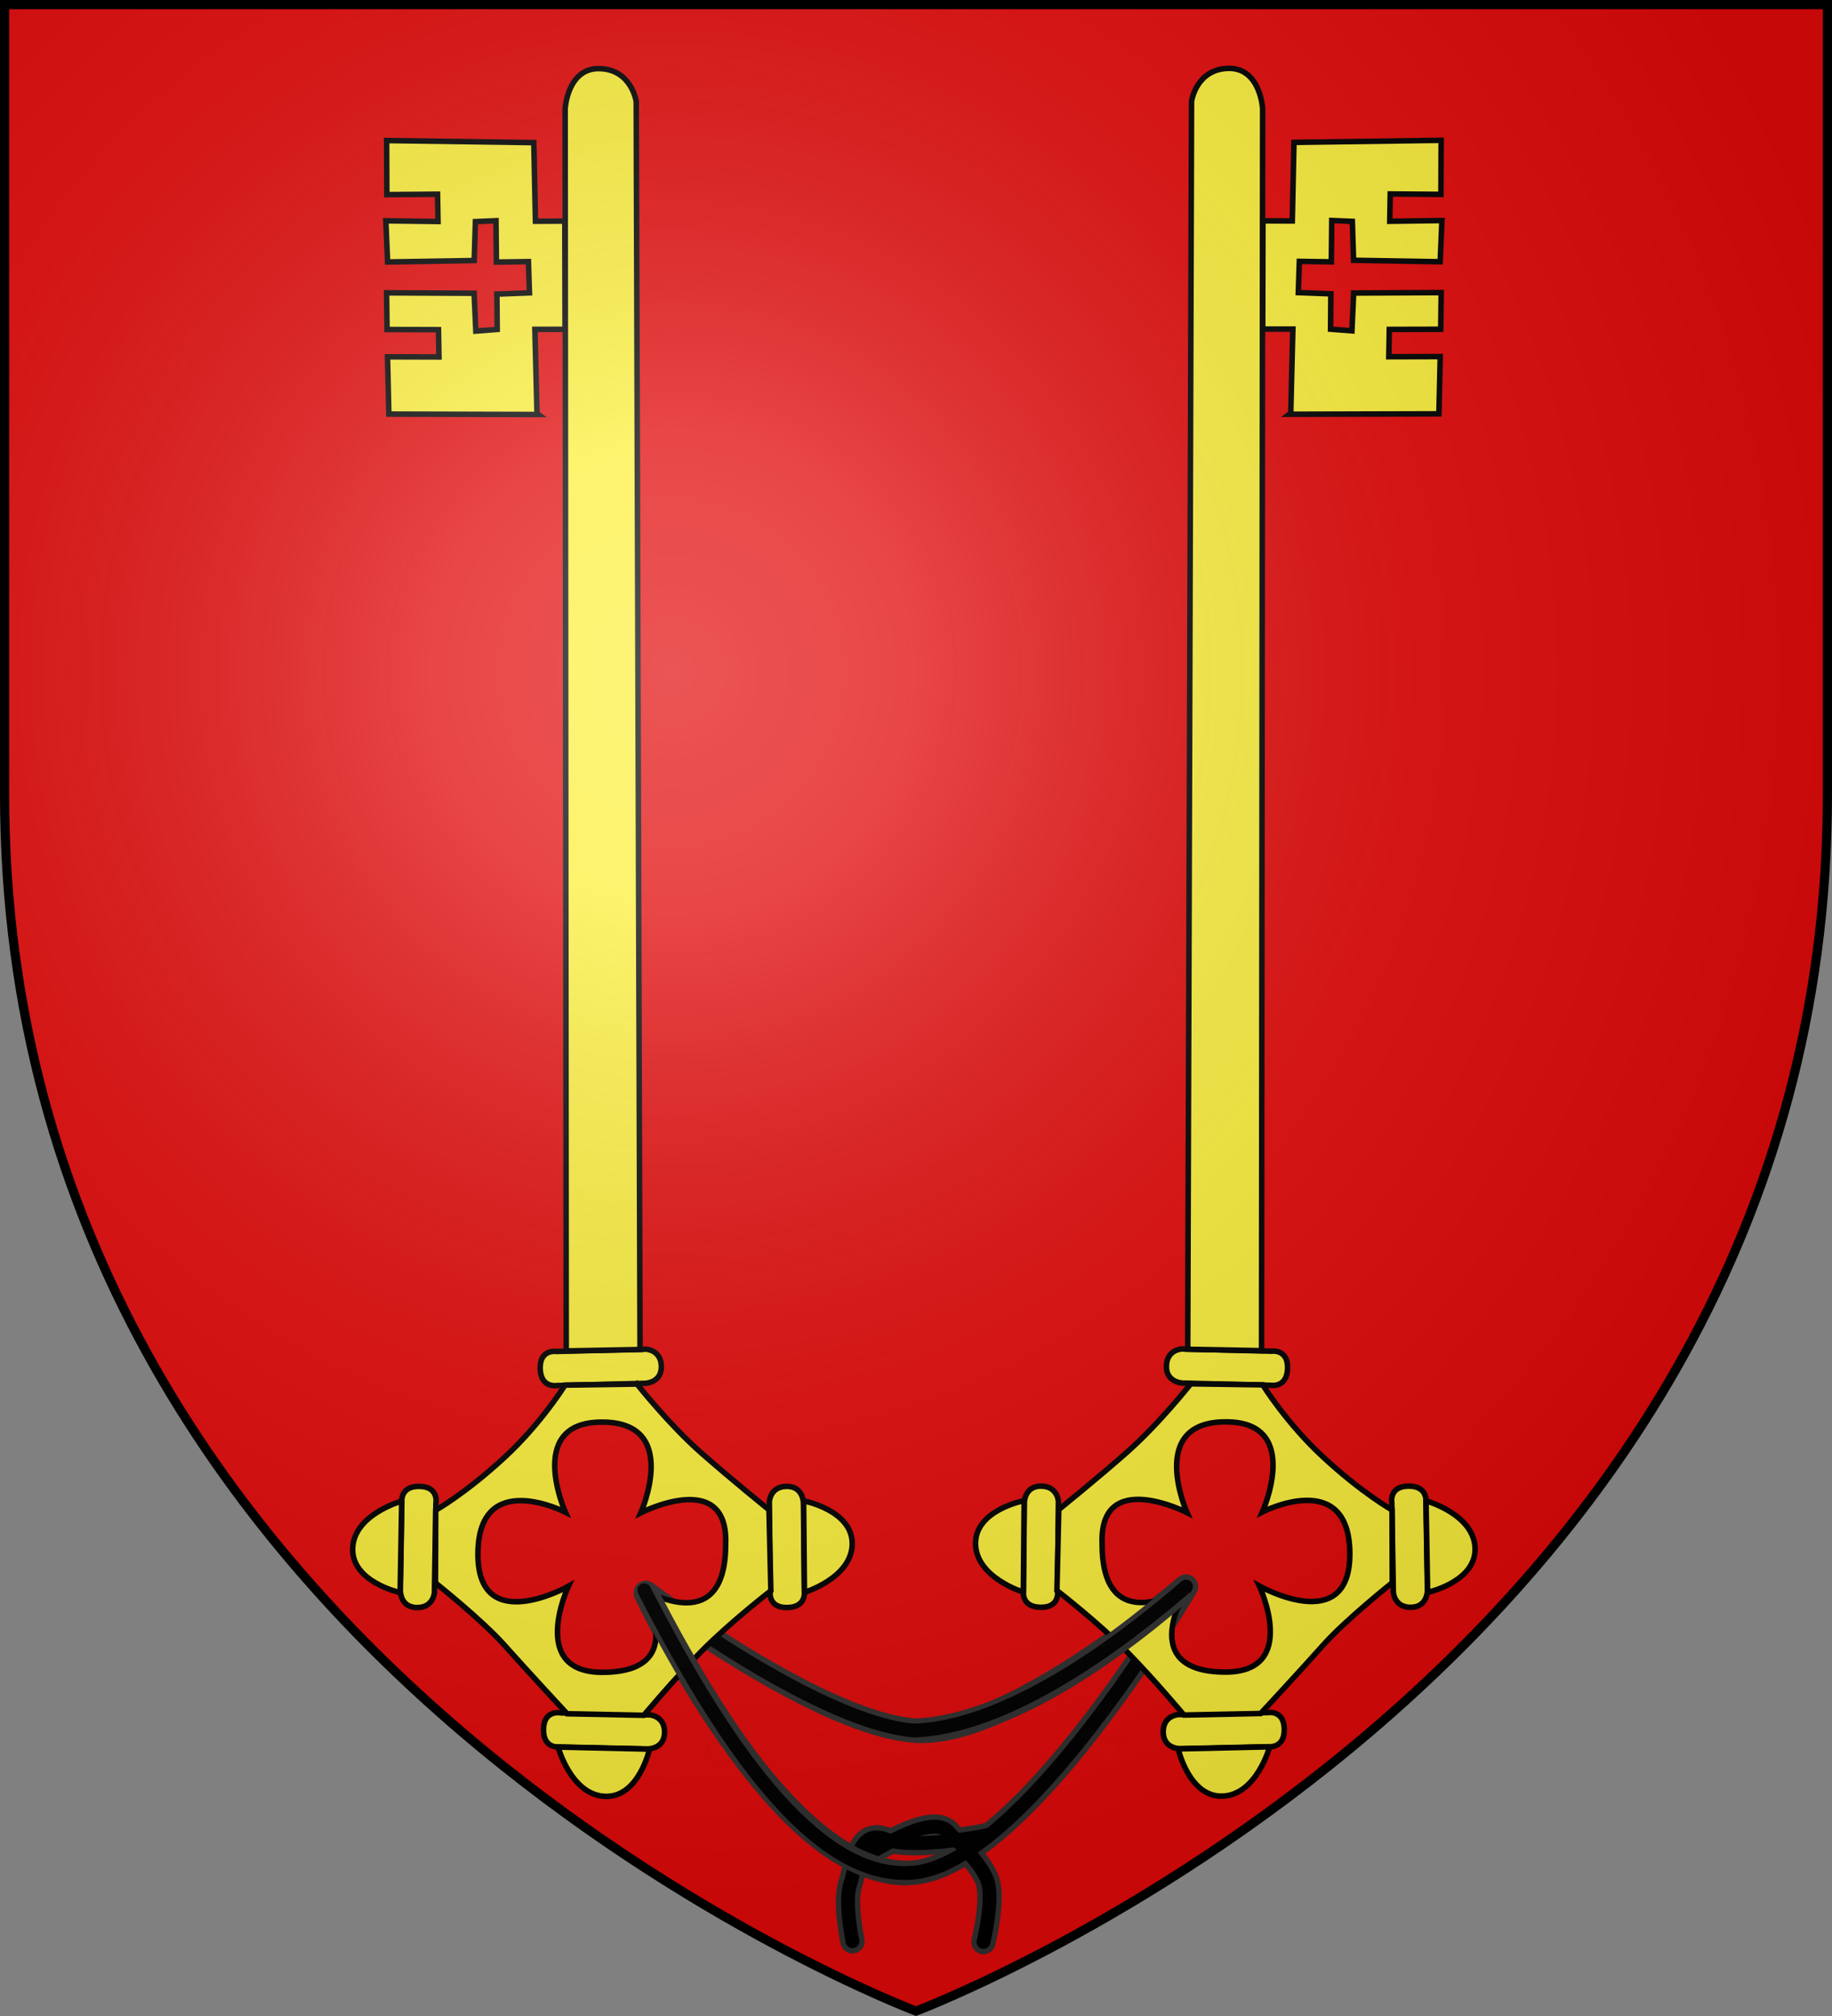 <?xml version="1.0" encoding="UTF-8" standalone="no"?>
<svg
   xmlns:dc="http://purl.org/dc/elements/1.1/"
   xmlns:cc="http://creativecommons.org/ns#"
   xmlns:rdf="http://www.w3.org/1999/02/22-rdf-syntax-ns#"
   xmlns:svg="http://www.w3.org/2000/svg"
   xmlns="http://www.w3.org/2000/svg"
   xmlns:xlink="http://www.w3.org/1999/xlink"
   id="svg25"
   version="1.1"
   viewBox="-300 -300 600 660"
   height="660"
   width="600">
  <rect x="-300" y="-300" width="600" height="660" fill="#808080" stroke="none"/>
  <defs
     id="defs13">
    <radialGradient
       r="405"
       cy="-80"
       cx="-80"
       gradientUnits="userSpaceOnUse"
       id="Gradient1">
      <stop
         id="stop2"
         offset="0"
         style="stop-color:#fff;stop-opacity:0.31" />
      <stop
         id="stop4"
         offset="0.19"
         style="stop-color:#fff;stop-opacity:0.25" />
      <stop
         id="stop6"
         offset="0.6"
         style="stop-color:#6b6b6b;stop-opacity:0.125" />
      <stop
         id="stop8"
         offset="1"
         style="stop-color:#000;stop-opacity:0.125" />
    </radialGradient>
    <clipPath
       id="shield_cut">
      <path
         d="M-298.5,-298.5 h597 v258.5 C 298.5,246.2 0,358.39 0,358.39 0,358.39 -298.5,246.2 -298.5,-40z"
         id="shield" />
    </clipPath>
  </defs>
  <g
     style="display:inline"
     id="layer4">
    <use
       height="100%"
       width="100%"
       y="0"
       x="0"
       style="fill:#e20909"
       id="use15"
       xlink:href="#shield" />
  </g>
  <g
     style="display:inline"
     id="layer3">
    <g
       transform="translate(-560.808,-703.439)"
       id="layer1-2">
      <g
         style="display:inline;opacity:1;fill:#fcef3c;fill-opacity:1;stroke:#000000;stroke-width:3;stroke-miterlimit:4;stroke-dasharray:none;stroke-opacity:1"
         id="g1912"
         transform="translate(-20.925,7.126)">
        <g
           id="g8668">
          <path
             style="fill:none;stroke:#313131;stroke-width:8;stroke-linecap:round;stroke-linejoin:round;stroke-miterlimit:4;stroke-dasharray:none;stroke-opacity:1"
             d="m 493.227,917.793 c 0,0 58.696,44.448 89.856,45.155 31.584,0.717 87.074,-47.209 87.074,-47.209 0,0 -53.529,91.768 -90.234,93.73 -42.938,2.296 -86.695,-91.676 -86.695,-91.676 z"
             id="path8623" />
          <path
             style="fill:none;stroke:#313131;stroke-width:8;stroke-linecap:round;stroke-linejoin:round;stroke-miterlimit:4;stroke-dasharray:none;stroke-opacity:1"
             d="m 605.797,996.864 c 0.129,0.287 -25.015,5.083 -33.865,1.607 -9.271,-3.642 -9.805,8.751 -11.76,14.718 -1.938,5.913 0.76,18.652 0.76,18.652"
             id="path8625" />
          <path
             style="fill:none;stroke:#313131;stroke-width:8;stroke-linecap:round;stroke-linejoin:round;stroke-miterlimit:4;stroke-dasharray:none;stroke-opacity:1"
             d="m 563.528,1004.898 c 5.101,-3.135 10.795,-6.457 15.882,-8.524 6.039,-2.453 11.221,-3.137 13.534,0.366 0,0 10.344,9.281 12.287,15.612 1.935,6.305 -1.411,19.736 -1.411,19.736"
             id="path8627" />
        </g>
        <g
           id="g8668-5"
           style="display:inline;opacity:1;fill:#fcef3c;fill-opacity:1;stroke:#000000;stroke-width:4.5;stroke-miterlimit:4;stroke-dasharray:none;stroke-opacity:1">
          <path
             style="fill:none;stroke:#000000;stroke-width:4.5;stroke-linecap:round;stroke-linejoin:round;stroke-miterlimit:4;stroke-dasharray:none;stroke-opacity:1"
             d="m 493.227,917.793 c 0,0 58.696,44.448 89.856,45.155 31.584,0.717 87.074,-47.209 87.074,-47.209 0,0 -53.529,91.768 -90.234,93.73 -42.938,2.296 -86.695,-91.676 -86.695,-91.676 z"
             id="path8623-8" />
          <path
             style="fill:none;stroke:#000000;stroke-width:4.5;stroke-linecap:round;stroke-linejoin:round;stroke-miterlimit:4;stroke-dasharray:none;stroke-opacity:1"
             d="m 605.797,996.864 c 0.129,0.287 -25.015,5.083 -33.865,1.607 -9.271,-3.642 -9.805,8.751 -11.76,14.718 -1.938,5.913 0.76,18.652 0.76,18.652"
             id="path8625-7" />
          <path
             style="fill:none;stroke:#000000;stroke-width:4.5;stroke-linecap:round;stroke-linejoin:round;stroke-miterlimit:4;stroke-dasharray:none;stroke-opacity:1"
             d="m 563.528,1004.898 c 5.101,-3.135 10.795,-6.457 15.882,-8.524 6.039,-2.453 11.221,-3.137 13.534,0.366 0,0 10.344,9.281 12.287,15.612 1.935,6.305 -1.411,19.736 -1.411,19.736"
             id="path8627-2" />
        </g>
        <g
           transform="matrix(0.603,0,0,0.603,225.493,357.541)"
           style="fill:#fcef3c;fill-opacity:1;stroke:#000000;stroke-width:3;stroke-miterlimit:4;stroke-dasharray:none;stroke-opacity:1"
           id="g2277">
          <g
             transform="rotate(-0.275,1997.669,-48547.091)"
             id="g2294"
             style="fill:#fcef3c;fill-opacity:1;stroke:#000000;stroke-width:3;stroke-miterlimit:4;stroke-dasharray:none;stroke-opacity:1">
            <path
               d="m 257.182,992.874 c -0.81,1.069 -1.791,2.035 -2.71,3.021 -1.194,1.542 -2.637,2.844 -4.049,4.174 -1.443,1.022 -2.994,1.875 -4.511,2.78 -1.228,1.195 -2.041,0.37 -3.292,0.342 -1.162,-0.649 -2.184,-1.51 -3.246,-2.305 l 2.992,9.979 c 1.146,0.81 2.222,1.754 3.557,2.25 1.543,-0.01 2.749,0.464 4.114,-0.761 1.563,-0.954 3.155,-1.856 4.662,-2.898 1.454,-1.35 2.952,-2.655 4.156,-4.249 0.953,-0.943 1.855,-1.939 2.958,-2.711 z"
               style="display:inline;opacity:0.01;fill:#fcef3c;fill-opacity:1;stroke:#000000;stroke-width:3;stroke-miterlimit:4;stroke-dasharray:none;stroke-opacity:1"
               id="path1952" />
            <g
               transform="matrix(-0.795,-0.606,-0.606,0.795,811.847,412.075)"
               style="fill:#fcef3c;fill-opacity:1;stroke:#000000;stroke-width:3;stroke-miterlimit:4;stroke-dasharray:none;stroke-opacity:1"
               id="g7438">
              <path
                 d="m 133.94,681.405 -29.361,38.129 c 0,0 -6.248,6.091 2.226,12.615 8.473,6.525 12.69,-1.649 12.69,-1.649 l 29.612,-38.455 c 0,0 4.693,-6.769 -2.476,-12.29 -7.17,-5.521 -12.69,1.649 -12.69,1.649 z"
                 style="fill:#fcef3c;fill-opacity:1;fill-rule:evenodd;stroke:#000000;stroke-width:3;stroke-linecap:butt;stroke-linejoin:miter;stroke-miterlimit:4;stroke-dasharray:none;stroke-opacity:1"
                 id="path1964" />
              <path
                 d="m 104.221,719.871 c 0,0 -15.631,-21.543 -5.051,-36.365 10.816,-15.152 35.355,-3.03 35.355,-3.03 z"
                 style="fill:#fcef3c;fill-opacity:1;fill-rule:evenodd;stroke:#000000;stroke-width:3;stroke-linecap:butt;stroke-linejoin:miter;stroke-miterlimit:4;stroke-dasharray:none;stroke-opacity:1"
                 id="path1966" />
            </g>
            <g
               transform="matrix(-0.795,-0.606,-0.606,0.795,742.674,519.876)"
               style="display:inline;fill:#fcef3c;fill-opacity:1;stroke:#000000;stroke-width:3;stroke-miterlimit:4;stroke-dasharray:none;stroke-opacity:1"
               id="g7442">
              <g
                 transform="rotate(-91.829,147.186,697.624)"
                 style="fill:#fcef3c;fill-opacity:1;stroke:#000000;stroke-width:3;stroke-miterlimit:4;stroke-dasharray:none;stroke-opacity:1"
                 id="g7454">
                <path
                   d="m 133.94,681.405 -29.361,38.129 c 0,0 -6.248,6.091 2.226,12.615 8.473,6.525 12.69,-1.649 12.69,-1.649 l 29.612,-38.455 c 0,0 4.693,-6.769 -2.476,-12.29 -7.17,-5.521 -12.69,1.649 -12.69,1.649 z"
                   style="fill:#fcef3c;fill-opacity:1;fill-rule:evenodd;stroke:#000000;stroke-width:3;stroke-linecap:butt;stroke-linejoin:miter;stroke-miterlimit:4;stroke-dasharray:none;stroke-opacity:1"
                   id="path7444" />
                <path
                   d="m 104.221,719.871 c 0,0 -15.631,-21.543 -5.051,-36.365 10.816,-15.152 35.355,-3.03 35.355,-3.03 z"
                   style="fill:#fcef3c;fill-opacity:1;fill-rule:evenodd;stroke:#000000;stroke-width:3;stroke-linecap:butt;stroke-linejoin:miter;stroke-miterlimit:4;stroke-dasharray:none;stroke-opacity:1"
                   id="path7446" />
              </g>
            </g>
            <g
               transform="matrix(0.779,0.627,0.627,-0.779,-458.304,1366.039)"
               style="display:inline;fill:#fcef3c;fill-opacity:1;stroke:#000000;stroke-width:3;stroke-miterlimit:4;stroke-dasharray:none;stroke-opacity:1"
               id="g7448">
              <path
                 d="m 133.94,681.405 -29.361,38.129 c 0,0 -6.248,6.091 2.226,12.615 8.473,6.525 12.69,-1.649 12.69,-1.649 l 29.612,-38.455 c 0,0 4.693,-6.769 -2.476,-12.29 -7.17,-5.521 -12.69,1.649 -12.69,1.649 z"
                 style="fill:#fcef3c;fill-opacity:1;fill-rule:evenodd;stroke:#000000;stroke-width:3;stroke-linecap:butt;stroke-linejoin:miter;stroke-miterlimit:4;stroke-dasharray:none;stroke-opacity:1"
                 id="path7450" />
              <path
                 d="m 104.221,719.871 c 0,0 -15.631,-21.543 -5.051,-36.365 10.816,-15.152 35.355,-3.03 35.355,-3.03 z"
                 style="fill:#fcef3c;fill-opacity:1;fill-rule:evenodd;stroke:#000000;stroke-width:3;stroke-linecap:butt;stroke-linejoin:miter;stroke-miterlimit:4;stroke-dasharray:none;stroke-opacity:1"
                 id="path7452" />
            </g>
            <path
               d="m 206.741,807.305 -48.113,0.984 c 0,0 -8.611,1.41 -8.829,-9.282 -0.219,-10.692 8.862,-9.232 8.862,-9.232 l 48.525,-0.992 c 0,0 8.233,0.243 8.418,9.29 0.185,9.047 -8.862,9.232 -8.862,9.232 z"
               style="display:inline;fill:#fcef3c;fill-opacity:1;fill-rule:evenodd;stroke:#000000;stroke-width:3;stroke-linecap:butt;stroke-linejoin:miter;stroke-miterlimit:4;stroke-dasharray:none;stroke-opacity:1"
               id="path7472" />
            <path
               d="m 205.255,111.39 c 0,0 -2.358,-17.439 -19.826,-17.977 -17.468,-0.538 -18.804,21.749 -18.804,21.749 l -2.638,674.34 40.089,-0.558 z"
               style="fill:#fcef3c;fill-opacity:1;fill-rule:evenodd;stroke:#000000;stroke-width:3;stroke-linecap:butt;stroke-linejoin:miter;stroke-miterlimit:4;stroke-dasharray:none;stroke-opacity:1"
               id="path7552" />
            <path
               d="m 166.012,234.86 -16.382,-0.084 0.921,45.641 0.808,0.616 -81.261,-0.611 -0.579,-31.089 27.934,0.21 -0.193,-14.832 -27.934,-0.21 -0.155,-19.911 47.537,0.459 0.841,20.543 11.607,-0.844 -0.059,-19.199 17.68,-0.578 -0.482,-16.968 -17.372,0.174 -0.136,-22.451 -11.177,0.424 -0.768,21.123 -47.037,0.56 -0.848,-22.354 28.338,0.518 -0.193,-14.832 -27.53,0.098 0.018,-29.357 79.934,1.516 0.695,42.67 15.948,0.018 z"
               style="fill:#fcef3c;fill-opacity:1;fill-rule:evenodd;stroke:#000000;stroke-width:3;stroke-linecap:butt;stroke-linejoin:miter;stroke-miterlimit:4;stroke-dasharray:none;stroke-opacity:1"
               id="path7554" />
            <path
               d="m 202.344,807.688 -39.094,0.375 c -1e-5,2e-5 -13.008,20.701 -32.75,38.812 -21.612,19.827 -37.812,28.75 -37.812,28.75 l -0.312,39.5 c -10e-7,3e-5 25.205,20.261 37.312,34 12.108,13.739 33.844,37.375 33.844,37.375 l 41.656,1.031 c 0,-10e-6 16.375,-19.444 31.719,-34.844 C 252.25,937.288 274.5,920.25 274.5,920.25 l -0.812,-43.969 c -10e-6,0 -20.337,-16.556 -36.844,-31.25 -17.4,-15.49 -34.5,-37.344 -34.5,-37.344 z m -19.188,20.562 c 43.163,0.034 20.906,49.344 20.906,49.344 0,0 47.924,-24.261 46,17.344 -0.181,52.929 -46.375,23.406 -46.375,23.406 0,0 28.784,45.805 -20.75,45.75 -40.562,-0.045 -18.406,-46.781 -18.406,-46.781 0,0 -49.724,27.653 -49.031,-18.281 0.699,-46.333 47.594,-21.969 47.594,-21.969 0,0 -20.973,-47.443 17.969,-48.781 0.718,-0.025 1.409,-0.032 2.094,-0.031 z"
               style="fill:#fcef3c;fill-opacity:1;fill-rule:evenodd;stroke:#000000;stroke-width:3;stroke-linecap:butt;stroke-linejoin:miter;stroke-miterlimit:4;stroke-dasharray:none;stroke-opacity:1"
               id="path2872" />
          </g>
        </g>
        <use
           height="100%"
           width="100%"
           transform="matrix(-1,0,0,1,1162.079,-0.079)"
           id="use8619"
           xlink:href="#g2277"
           y="0"
           x="0" />
      </g>
    </g>
    <path
       style="fill:none;stroke:#313131;stroke-width:8;stroke-linecap:butt;stroke-linejoin:miter;stroke-miterlimit:4;stroke-dasharray:none;stroke-opacity:1"
       d="M -0.198,266.617 C 23.826,265.572 54.114,249.458 88.234,219.723"
       id="path4915" />
    <path
       id="path4911"
       d="M -0.728,266.546 C 22.81,265.837 54.015,249.054 88.547,219.319"
       style="fill:none;stroke:#000000;stroke-width:4.5;stroke-linecap:butt;stroke-linejoin:miter;stroke-miterlimit:4;stroke-dasharray:none;stroke-opacity:1" />
    <path
       style="fill:none;stroke:#313131;stroke-width:8;stroke-linecap:butt;stroke-linejoin:miter;stroke-miterlimit:4;stroke-dasharray:none;stroke-opacity:1"
       d="m -88.738,220.801 c 29.498,57.529 57.796,92.313 86.099,92.404"
       id="path4917" />
    <path
       id="path4913"
       d="m -89.01,220.601 c 29.498,57.529 58.081,93.893 86.804,92.557"
       style="fill:none;stroke:#000000;stroke-width:4.5;stroke-linecap:round;stroke-linejoin:miter;stroke-miterlimit:4;stroke-dasharray:none;stroke-opacity:1" />
  </g>
  <g
     style="display:inline"
     id="layer2">
    <use
       height="100%"
       width="100%"
       y="0"
       x="0"
       style="fill:url(#Gradient1)"
       id="use19"
       xlink:href="#shield" />
  </g>
  <g
     id="layer1">
    <use
       id="use22"
       style="fill:none;stroke:#000;stroke-width:3"
       xlink:href="#shield" />
  </g>
</svg>
